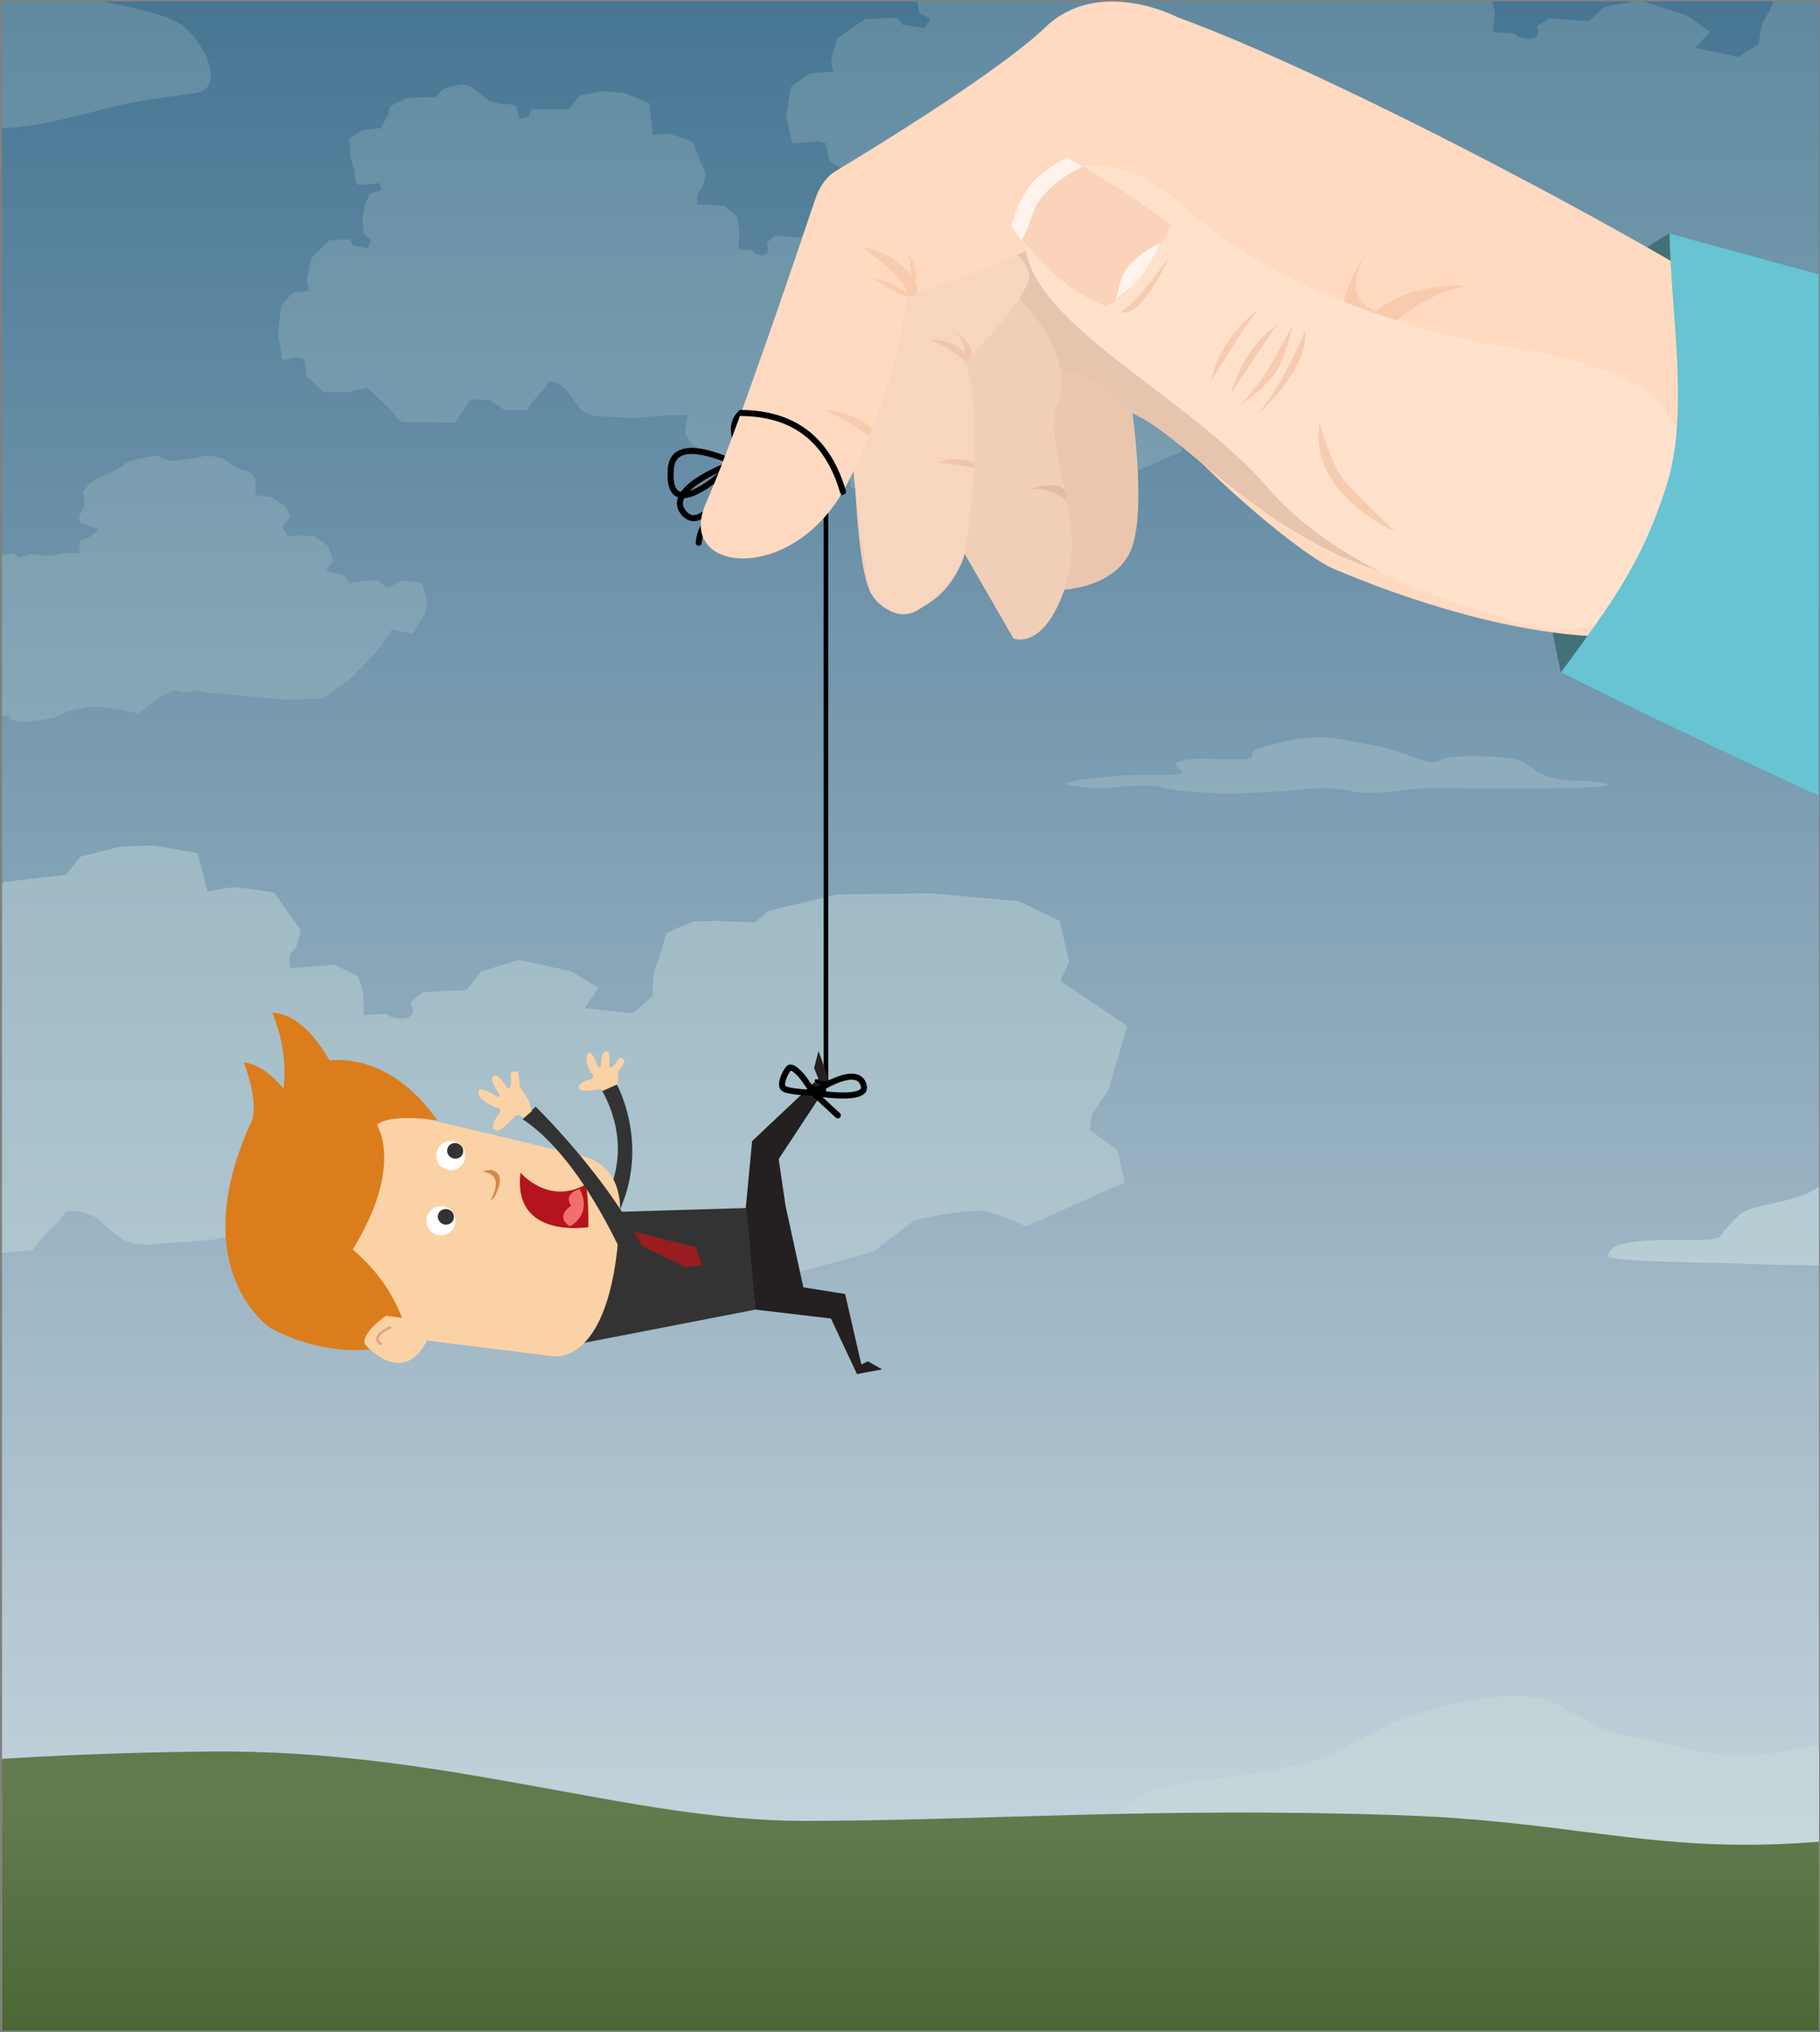 <svg xmlns="http://www.w3.org/2000/svg" xml:space="preserve" style="fill-rule:evenodd;clip-rule:evenodd;stroke-linecap:round;stroke-linejoin:round;stroke-miterlimit:1.5" viewBox="0 0 601 671"><rect x="0" y="0" width="601" height="671" fill="#808080" stroke="none"/><path id="fallstrick-rentengarantiezeit" d="M.683.497h600v670h-600z" style="fill:none"/><clipPath id="_clip1"><path id="fallstrick-rentengarantiezeit1" d="M.683.497h600v670h-600z"/></clipPath><g clip-path="url(#_clip1)"><path d="M-36.181.497h758.703v817.855H-36.181z" style="fill:url(#_Linear2)"/><g id="Wolken-3-Normaler-Tag"><path d="m296.767 89.537-9.367-2.794 3.127-5.062-5.098-5.222-9.975-4.576-7.684 2.076-3.319 4.559-8.503-.771-2.731 2.426s1.348 3.998-1.409 4.077c-2.756.079-3.332-1.688-3.332-1.688l-4.656-.343.357-6.222-.732-4.408-4.364-3.701-8.719-.371s-.538-3.482.714-4.447c1.252-.965 2.015-5.605 2.015-5.605s-1.795-4.16-2.303-5.433c-.509-1.274-2.102-5.212-2.102-5.212s-6.914-2.635-8.237-2.623c-1.322.013-4.866.362-4.866.362l-1.229-10.558-8.363-3.3s-6.22-.762-7.335-.553c-1.115.209-7.369 1.397-7.369 1.397l-3.261 4.44-12.371.126-1.222 2.455-3 .648-1.007-4.236s-1.243-.713-3.475-.562c-2.233.151-5.785-1.299-5.785-1.299l-4.708-3.959s-2.794-1.53-4.278-1.259c-1.485.272-5.195 1.089-6.077 1.769-.881.681-2.201 2.45-2.201 2.45l-9.222.165-5.764 2.734-.732 2.854-2.388 4.419-5.986.696-4.586 2.836.613 6.368 1.22 4.384s.135 4.449 1.534 4.482c1.4.032 6.762-.625 6.762-.625l.59 2.19-3.901 1.474-1.613 3.49-.747 5.639.567 4.188 2.375 1.724-1.177 2.873-4.813-.904-1.172-2.171-6.817.446-2.853 2.787-3.204 3.427-1.306 7.022.628 3.451-5.097.501-4.029 4.328-.982 9.266 1.411 8.681 5.464-.838 1.79.599.821 5.715 5.541 5.048s6.892.373 9.087-.105a298.755 298.755 0 0 0 5.413-1.258l8.42 8.123s1.833 3.328 3.997 3.284c2.165-.044 6.816-.139 8.961.03 2.145.168 7.599.108 7.599.108l4.965-7.644 6.648.109 4.481 3.355 7.483.148s2.016-3.13 4.587-5.749c2.571-2.618 2.25-3.839 3.661-3.711 1.411.128 4.435 1.628 5.287 3.086.852 1.458 3.72 5.319 4.429 6.057.71.738 2.785 2.095 5.028 2.179 2.244.084 12.058.579 12.058.579l12.231-.863 6.048-.085s-1.079 4.946-.917 5.974c.161 1.028 2.245 4.208 4.892 5.344 2.647 1.137 9.004 6.309 9.004 6.309l1.957 5.801s-.604 4.673 2.455 4.932c3.059.258 11.966 1.378 14.942 1.166 2.976-.212 9.585-3.127 9.585-3.127l3.995-5.1 4.921-3.946s2.841 2.066 2.925 3.253c.085 1.188-1.242 3.495 1.454 3.745 2.697.251 9.457.044 10.438.068.982.024 6.582-.352 6.582-.352s2.208-3.25 3.197-3.744c.988-.494 5.513-1.465 5.513-1.465s-.016 4.438 1.4 5.661c1.417 1.224 6.375 4.024 6.375 4.024l23.399-5.289 8.678-7.131s11.656-2.052 15.069.048c3.413 2.1 6.826 4.824 6.826 4.824L381.173 153l8.972-3.896-.72-8.941-5.103-6.16.789-4.202 3.745-5.959 4.952-16.573-5.522-6.292-6.712-7.723 2.084-4.861-1.002-11.232-7.724-6.481-17.234-4.629-18.41-2.42-13.917 2.48-2.736 2.642-7.648-1.588-4.438-.443L305.014 69l-1.444 4.929-1.943 5.694-.586 5.854-4.274 4.06Zm-189.144 99.102 1.282.237 4.709 1.105 1.933 2.624 1.312-.29 3.95-.56 4.093-.132 2.789 2.496 5.38-2.401 6.211.577 1.698 5.549-.307 4.33-4.558 7.208-6.657-1.559-4.399 6.588-6.685 6.953-3.914 3.782-8.172 5.622-13.312.204-11.64-1.115-9.103-.917-4.57-.279-2.855-.67-4.09.534-3.232-.63-5.328 2.455-3.644 3.022-2.874 2.268-5.351-1.218-7.424-1.05H29.39l-7.934 1.755-3.251 1.843-6.209 1.051s-5.759.607-7.882-.294c-2.123-.9-.065-1.46-.065-1.46l-8.334-.183-.401-2.712-5.247-1.927-6.282-.545-8.58.374-4.449.889-2.797 2.594-5.019.376-10.881.274-1.819-2.035-3.744-2.054-7.357-.751-9.157.327-1.41 2.478h-3.295l-3.475-3.005-6.229 1.047-3.811-1.594s1.246-2.36-1.037-2.503c-2.284-.142-2.831-1.006-2.831-1.006l-1.614-2.35.031-2.193-2.472-2.389-3.764.053-8.578.685-6.086-2.311-3.498-2.876-2.969-4.594-3.241-.954.418-4.701 2.823-1.766v-1.354l-6.912-2.502 1.922-3.532 2.069-1.656 4.552-1.39 4.993.461 2.618-2.961 1.23-2.657 4.17-1.41-.642-1.48.178-2.591 4.5-2.789 5.504-2.152 7.071-1.567 5.25 1.056 1.277 2.019 3.798-.476 5.018.06 4.574.066 2.613-2.506 6.121-.175 1.377 2.028 6.906 2.986 2.796 2.789 1.716 3.163-.665 2.425-.444 1.211-1.389 5.004-2.055 2.295 4.678 2.384.599 3.089 3.572-.482-1.316-3.877 3.193-3.521 4.485-1.753 6.481-.543 2.885 1.482 7.863.757 3.342 2.714 5.189.035 1.127.952 2.929 2.715 1.641-.847-.517-1.452s-3.267-2.912-3.403-4.152c-.137-1.241.128-2.671.128-2.671l3.557-2.129 2.005-3.987 2.651-2.302 6.135-.989 2.011 1.4 4.216-1.249 5.148.742 2.916-.414 3.304-.657 4.233.184.344-4.14 3.373-1.381 2.952-2.308s-3.051-1.272-4.946-1.693c-1.894-.42-1.726-2.604-1.726-2.604l1.808-3.774-.463-4.526 2.278-2.86 1.993-1.15 7.511-3.574s1.737-1.637 3.784-2.491c2.047-.854 6.045-1.155 7.649-1.671 1.604-.517 3.363 1.01 3.363 1.01l2.939.674s8.642-1.154 10.412-1.625c1.77-.471 6.505.872 6.505.872l2.815 2.142s3.266 1.897 4.886 2.024c1.621.127 2.632 2.671 2.632 2.671l.25 5.166 5.039.698 4.806 3.086 1.451 3.481-2.66 3.192 1.946 3.243 3.704-.417 5.221.353 4.265 3.186 1.79 4.954-2.44 3.392ZM58.968 7.58C48.5 1.608 16.48-2 2.135-5.188c-9.736-2.164-22.396-3.538-29.237-6.363-4.919-2.031-6.586-9.5-11.808-10.588-7.238-1.507-21.141 2.783-31.616 1.544-13.508-1.598-34.828-6.626-49.433-11.133-13.199-4.072-26.668-14.025-38.201-15.908-10.309-1.683-21.71.062-30.999 4.611-9.288 4.549-14.777 18.469-24.732 22.682-9.955 4.213-23.84.029-34.997 2.597-11.156 2.567-21.967 7.198-31.942 12.81-10.152 5.711-17.87 16.714-28.969 21.457-12.299 5.255-41.047 7.773-44.826 10.074-3.779 2.302 14.66 3.825 22.153 3.737 8.868-.104 12.502 9.052 26.9 7.722 8.06-.744 25.079-7.448 32.059-7.742 5.388-.226 19.417.87 24.817.753 13.243-.289 15.389-2.226 28.551-1.674 4.522.189-1.436 3.183 7.896 9.1 1.507.955 15.298 3.254 21.711 2.275 12.377-1.891 18.728 2.961 22.857-.12 4.361-3.253 12.125-2.757 15.957-2.295 11.093 1.338 16.181-3.013 24.274-2.268 10.345.952 24.92 7.456 37.799 7.982 15.324.626 35.355-2.597 54.147-4.229 2.485-.215 11.448-3.784 17.732-.704 14.66 7.185 35.915.914 53.85-3.54 13.09-3.251 24.832-4.163 28.863-4.952 10.572-2.071 1.029-19.066-5.973-23.06Z" style="fill:#c9ded9;fill-opacity:.2"/><path d="M466.591 68.25c-.425 1.324-1.518 4.865-1.33 5.735.233 1.076 3.38 4.422 7.421 5.637 4.042 1.214 13.713 6.686 13.713 6.686l2.914 6.084s-.995 4.88 3.691 5.182c4.686.301 18.325 1.561 22.891 1.369 4.565-.192 14.74-3.174 14.74-3.174l6.2-5.293 7.602-4.076s4.325 2.189 4.437 3.431c.112 1.242-1.956 3.641 2.175 3.93 4.131.289 14.496.141 16.001.176 1.504.034 10.096-.303 10.096-.303s3.433-3.375 4.956-3.882c1.522-.506 8.474-1.477 8.474-1.477s-.09 4.64 2.063 5.934c2.154 1.294 9.714 4.271 9.714 4.271l35.951-5.296 13.408-7.368s17.901-2.029 23.103.201c5.201 2.229 10.393 5.112 10.393 5.112l17.353-5.12 13.812-3.985-.972-9.355-7.733-6.491 1.272-4.386 5.829-6.193 7.836-17.279-8.374-6.634-10.178-8.142 3.266-5.061-1.37-11.755-11.746-6.853-26.353-5.012-28.189-2.716-21.373 2.454-4.234 2.735-11.701-1.737-6.798-.507-8.52 2.326-2.286 5.139-3.061 5.934-.985 6.115-6.613 4.202-14.319-3.015 4.869-5.261-7.739-5.511L541.672.136 529.861 2.23l-5.156 4.733-13.025-.891-4.222 2.51s2.007 4.193-2.22 4.248c-4.227.055-5.083-1.798-5.083-1.798l-7.133-.405.638-6.503-1.057-4.615-6.636-3.914-13.363-.476s-.773-3.645 1.16-4.642c1.934-.996 3.173-5.84 3.173-5.84s-2.691-4.368-3.452-5.704c-.761-1.336-3.145-5.47-3.145-5.47s-10.562-2.825-12.59-2.825c-2.027 0-7.466.33-7.466.33l-1.729-11.051-12.772-3.535s-9.525-.859-11.237-.651c-1.713.207-11.319 1.386-11.319 1.386l-5.065 4.61-18.968.008-1.908 2.554-4.61.648-1.482-4.44s-1.894-.757-5.319-.622c-3.425.136-8.85-1.416-8.85-1.416l-7.159-4.186s-4.261-1.628-6.541-1.359c-2.279.268-7.979 1.086-9.341 1.788-1.362.703-3.41 2.539-3.41 2.539l-14.141.081-8.877 2.8-1.165 2.977-3.726 4.597-9.187.667-7.073 2.919.846 6.665 1.807 4.596s.141 4.654 2.286 4.701c2.145.048 10.375-.585 10.375-.585l.873 2.296-6.002 1.501-2.524 3.634-1.229 5.888.808 4.385 3.617 1.826-1.847 2.992-7.367-.994-1.764-2.281-10.457.398-4.415 2.886-4.962 3.55-2.105 7.33.911 3.613-7.821.473-6.24 4.485-1.643 9.679 2.036 9.09 8.39-.821 2.735.645 1.174 5.983 8.421 5.333s10.561.46 13.933-.018a643.497 643.497 0 0 0 8.317-1.262l12.79 8.578s2.761 3.498 6.08 3.474c3.318-.025 10.451-.077 13.737.12 3.285.198 11.648.19 11.648.19l7.725-7.942 10.19.18 6.82 3.553 11.471.23s3.135-3.253 7.115-5.965c3.981-2.712 3.507-3.993 5.669-3.844 2.161.148 6.775 1.746 8.06 3.28 1.284 1.533 5.625 5.598 6.701 6.377 1.077.778 4.238 2.218 7.676 2.329 3.438.11 18.477.726 18.477.726l18.765-.781 8.892-.026c.061.159.134.327.217.501Z" style="fill:#c9ded9;fill-opacity:.2"/><path d="M724.039 612.711c-19.509 2.102-89.759 5.687-122.015 7.313-23.74 1.197-52.438 3.023-71.524 2.442-15.116-.46-27.966-5.127-42.993-5.928-23.385-1.246-64.924-.703-97.32-1.551-34.775-.91-111.47-.812-111.331-3.909.47-10.429 67.045-5.757 81.888-7.784 4.127-.563 4.648-2.952 7.171-4.374 3.811-2.148 8.351-6.562 15.696-8.514 10.53-2.798 33.536-4.206 47.487-8.273 14.223-4.147 25.399-12.981 37.849-16.607 10.518-3.064 25.094-6.498 36.852-5.152 11.758 1.345 18.831 11.156 33.699 13.224 7.965 1.108 23.649 6.374 35.831 6.108 13.512-.296 19.311-3.738 27.058-2.89 9.89 1.082 16.748 3.91 21.132 6.17 4.084 2.104-4.584 7.741 1.564 11.101 10.608 5.795 41.641 9.937 51.262 12.484 11.888 3.147 34.778-.184 42.727.839 4.493.578 9.524 4.809 4.967 5.301Z" style="fill:#c9ded9;fill-opacity:.4"/><path d="m208.933 334.604-15.897-1.723 4.559-6.738-9.114-5.453-17.129-3.788-12.495 3.916-4.941 6.159-14.21.589-4.23 3.451s2.736 4.634-1.83 5.227c-4.565.593-5.741-1.46-5.741-1.46l-7.771.42-.185-7.655-1.764-5.245-7.707-3.731-14.52 1.116s-1.327-4.15.631-5.553c1.958-1.402 2.646-7.2 2.646-7.2s-3.499-4.752-4.502-6.214c-1.004-1.462-4.139-5.98-4.139-5.98s-11.806-1.97-14-1.717c-2.193.253-8.033 1.317-8.033 1.317l-3.358-12.659-14.292-2.521s-10.42.19-12.244.645c-1.825.456-12.059 3.03-12.059 3.03l-4.858 6.003-20.519 2.38-1.721 3.215-4.9 1.33-2.2-4.986s-2.152-.646-5.839-.061c-3.686.586-9.764-.543-9.764-.543l-8.309-3.983s-4.829-1.364-7.258-.766c-2.43.598-8.486 2.263-9.865 3.252-1.379.988-3.348 3.384-3.348 3.384l-15.287 1.86-9.226 4.372-.86 3.614-3.412 5.821-9.85 1.926-7.258 4.284 1.812 7.659 2.574 5.129s.778 5.403 3.105 5.191c2.327-.213 11.146-1.978 11.146-1.978l1.253 2.565-6.292 2.499-2.241 4.549-.537 7.014 1.464 5.006 4.159 1.676-1.596 3.716-8.103-.237-2.215-2.436-11.259 1.769-4.388 3.915-4.891 4.756-1.291 8.802 1.473 4.096-8.398 1.528-6.147 6.005-.475 11.481 3.426 10.336 8.966-2.005 3.045.409 2.076 6.824 9.828 5.161s11.487-.785 15.071-1.763a655.186 655.186 0 0 0 8.827-2.509l14.992 8.395s3.457 3.73 7.044 3.287c3.587-.443 11.296-1.396 14.877-1.576 3.581-.181 12.628-1.235 12.628-1.235l7.288-10.219 11.047-1.063 7.857 3.287 12.44-1.166s2.954-4.182 6.895-7.839c3.941-3.657 3.257-5.089 5.615-5.186 2.358-.097 7.565 1.188 9.161 2.814 1.596 1.625 6.838 5.819 8.108 6.591 1.269.773 4.883 2.055 8.618 1.754 3.734-.3 20.086-1.462 20.086-1.462l20.195-3.255 10.028-1.191s-1.174 6.228-.777 7.453c.397 1.225 4.252 4.729 8.788 5.639 4.535.91 15.734 6.076 15.734 6.076l3.971 6.724s-.419 5.81 4.691 5.575c5.11-.235 20.035-.471 24.948-1.265 4.913-.795 15.52-5.54 15.52-5.54l5.994-6.941 7.676-5.699s4.973 2.01 5.262 3.443c.288 1.433-1.626 4.486 2.881 4.307 4.508-.18 15.702-1.648 17.334-1.796 1.632-.147 10.882-1.613 10.882-1.613s3.259-4.362 4.838-5.143c1.579-.78 8.969-2.779 8.969-2.779s.527 5.417 3.031 6.655c2.504 1.238 11.083 3.762 11.083 3.762l38.181-10.663 13.513-10.26s19.093-4.601 25.02-2.653c5.927 1.947 11.931 4.657 11.931 4.657l18.084-8.134 14.407-6.368-2.312-10.777-9.239-6.597.786-5.268 5.472-7.943 6.152-21.11-9.952-6.681-12.106-8.215 2.852-6.304-3.065-13.523-13.629-6.516-29.184-2.546-30.861.36-22.791 5.53-4.212 3.715-12.893-.561-7.422.258-8.904 3.775-1.782 6.273-2.513 7.296-.242 7.246-6.588 5.722Z" style="fill:#cadedf;fill-opacity:.4"/><path d="M725.052 415.766c1.986-.353-.206-3.396-2.164-3.812-3.464-.736-13.438 1.66-18.618-.604-4.192-1.831-17.715-4.81-22.336-8.978-2.68-2.416 1.098-6.469-.682-7.983-1.911-1.625-4.899-3.658-9.208-4.437-3.376-.609-5.903 1.865-11.79 2.078-5.309.192-12.142-3.595-15.613-4.392-6.478-1.487-9.56-8.543-14.684-9.51-5.124-.968-11.475 1.502-16.057 3.705-5.425 2.608-10.296 8.961-16.493 11.943-6.079 2.925-16.103 3.938-20.692 5.95-3.2 1.403-5.178 4.578-6.839 6.123-1.099 1.022-1.326 2.74-3.125 3.145-6.467 1.457-35.476-1.902-35.681 5.598-.061 2.227 33.358 2.157 48.511 2.811 14.116.61 32.216.219 42.406 1.115 6.547.576 12.146 3.933 18.733 4.264 8.316.418 20.821-.896 31.166-1.757 14.055-1.169 44.665-3.747 53.166-5.259Z" style="fill:#cadedf;fill-opacity:.6"/><path d="M389.775 255.526c-2.957.666-13.679.177-19.407.543-5.085.326-11.984 1.156-14.963 1.658-1.306.22-4.047.99-2.909 1.353 1.287.411 6.998 1.082 10.637 1.112 4.389.037 11.255-1.046 15.696-.892 3.878.136 7.155 1.43 10.946 1.821 4.309.444 9.899.806 14.906.845 5.25.042 11.081-.314 16.594-.597 5.634-.289 12.015-1.217 17.211-1.138 4.802.073 9.157 1.629 13.962 1.615 5.588-.017 13.939-1.46 19.565-1.715 4.708-.213 9.458.154 14.19.188 4.933.036 10.27.051 15.405.025 5.503-.027 12.731-.024 17.615-.188 3.929-.131 10.635-.443 11.688-.792 1.054-.35-3.411-1.055-5.367-1.305-2.586-.331-7.329-.231-10.15-.681a26.636 26.636 0 0 1-6.772-2.022c-2.284-1.041-3.908-3.288-6.93-4.223-3.021-.935-7.347-1.214-11.2-1.388-3.894-.175-9.214-.003-12.167.334-2.164.248-3.393 1.95-5.551 1.69-2.87-.345-8.34-2.791-11.671-3.76-2.657-.773-5.414-1.493-8.319-2.056-3.9-.756-10.953-2.168-15.078-2.48-3.211-.243-6.646.067-9.674.607-3.899.695-11.083 2.479-13.723 3.564-1.692.696.06 2.622-2.115 2.947-3.295.492-13.643-.239-17.657.007-2.381.146-5.634.651-6.428 1.472-.793.821 4.006 2.928 1.666 3.456Z" style="fill:#d7e6e4;fill-opacity:.21"/></g><path d="M813.815 616.128s-35.703-18.362-67.718-18.362c-100.424 0-120.967 11.092-168.143 11.364-39.006.226-65.93-8.019-114.917-9.727-80.944-2.823-140.194 1.847-197.666 1.847-57.472 0-118.577-23.715-196.098-22.904-191.369 2-233.312 37.782-233.312 37.782L-36.181 749.65h758.703l91.293-133.522Z" style="fill:url(#_Linear3)"/><path d="M272.743 358.484V164.378" style="fill:none;stroke:#000;stroke-width:1.5px"/><g id="Fred---schreiend---nach-links"><path d="m249.37 432.417 25.023 2.955 8.6 18.337 8.284-1.549-4.677-2.662-2.161 1.048-5.369-23.274-13.787-2.201-5.89-26.961-2.265-15.396 16.794-25.458-3.631-10.254-1.456 5.684 1.406 3.455-21.883 20.655-2.126 22.508" style="fill:#241f21;fill-rule:nonzero"/><path d="M199.542 361.573s.015-1.848-1.217-1.894c0 0-6.233.927-6.666.187 0 0-2.582-2.028 3.682-3.604 0 0 1.325-.604-.207-2.046 0 0-2.922-5.062-.717-6.505 0 0 .947-1.196 2.84 4.143 0 0 .74 1.747 1.189-.261 0 0 .076-4.924 1.894-4.478 0 0 1.431-.539.831 5.096 0 0 .591 1.389 2.692-1.997 0 0 .804-1.755 2.203-.239 0 0 1.095-.234-1.878 3.933 0 0-.119 5.612-1.129 6.26l-.454 1.292-3.063.113Z" style="fill:#fad2a5;fill-rule:nonzero"/><path d="M193.536 405.08s19.495-18.728 5.371-44.81l4.782-2.162s14.089 25.206-4.514 50.927l-5.639-3.955Z" style="fill:#333;fill-rule:nonzero"/><path d="m189.539 444.043 59.853-11.6s-2.109-26.546-2.926-33.566l-48.389 1.442-1.879 7.945-.199 18.541.821 8.471-7.281 8.767Z" style="fill:#333;fill-rule:nonzero"/><path d="m205.153 410.234-2.096 1.589-3.2-2.9.477-3.461 2.87-.951 2.563 1.267 24.052 6.068 2.041 5.936-5.464.593-20.378-9.69-.865 1.549Z" style="fill:#991c1f;fill-rule:nonzero"/><path d="m111.213 438.961 71.304 8.845s20.532 4.217 22.214-48.172c0 0 1.228-14.57-12.485-17.912l-66.452-15.85-14.581 73.089Z" style="fill:#fad2a5;fill-rule:nonzero"/><path d="M194.304 405.201s-25.178 4.204-22.416-17.989c0 0 8.73 10.426 20.793 4.314 0 0 1.671-3.495 1.623 13.675" style="fill:#b3141c;fill-rule:nonzero"/><path d="M191.425 392.616s-5.565 1.275-2.846 5.563c0 0-5.52 3.144-.426 6.796 0 0 7.688-3.822 3.272-12.359" style="fill:#f2706b;fill-rule:nonzero"/><path d="M159.322 386.929s2.571-1.115 3.443-.377c0 0 4.977.814.332 8.925l-1.27 1.017s5.64-8.866-2.505-9.565" style="fill:#d6874a;fill-rule:nonzero"/><path d="M137.468 441.821s-21.404 10.766-47.934-3.148c0 0-29.231-19.055-6.39-68.607 0 0 2.604-5.176-2.59-19.176 0 0 5.649-.407 13.038 8.518 0 0 2.065-11.283-3.708-25.008 0 0 9.525-.968 18.988 15.821 0 0 19.167-3.68 35.583 19.756 0 0-15.203-2.538-19.997 1.404 0 0 9.079 13.642-8.005 41.195 7.06 5.944 12.859 13.547 16.265 22.475 0 0 3.611 5.13 4.75 6.77" style="fill:#db7d1c;fill-rule:nonzero"/><path d="M127.447 434.481s-7.878 5.271-7.068 9.258c0 0 15.204 18.228 23.033-7.196" style="fill:#fad2a5;fill-rule:nonzero"/><path d="m129.232 438.491-.255.281c-1.001.389-3.643 1.693-3.852 3.088-.078.524.209 1.034.876 1.557a.426.426 0 0 1-.526.67c-.916-.72-1.316-1.511-1.191-2.352.319-2.126 3.969-3.595 4.386-3.757a.426.426 0 0 1 .549.243l.013.27Z" style="fill:#e0a680;fill-rule:nonzero"/><path d="M147.049 398.514a4.798 4.798 0 0 1 3.138 6.018 4.799 4.799 0 1 1-3.138-6.018" style="fill:#fff;fill-rule:nonzero"/><path d="M148.025 399.34c1.406.454 2.193 1.916 1.756 3.271-.435 1.353-1.929 2.081-3.336 1.629-1.407-.454-2.192-1.919-1.757-3.271.436-1.353 1.931-2.083 3.337-1.629" style="fill:#333;fill-rule:nonzero"/><path d="M150.239 376.973a4.799 4.799 0 1 1-2.878 9.156 4.799 4.799 0 0 1 2.878-9.156" style="fill:#fff;fill-rule:nonzero"/><path d="M151.095 377.567c1.406.452 2.193 1.916 1.756 3.27-.436 1.354-1.93 2.082-3.337 1.63-1.406-.454-2.192-1.919-1.756-3.271.436-1.353 1.931-2.083 3.337-1.629m61.78 54.186s-16.093-46.182-40.299-62.196l4.292-4.156s30.398 29.575 39.691 56.633l-3.684 9.719Z" style="fill:#333;fill-rule:nonzero"/><path d="M172.825 369.255s-1.318-1.726-2.495-.881c0 0-5.117 5.349-6.051 4.975 0 0-3.858-.023.822-5.997 0 0 .796-1.515-1.667-1.75 0 0-6.356-2.594-5.348-5.521 0 0 .016-1.792 5.618 1.798 0 0 1.944 1.09.916-1.098 0 0-3.475-4.624-1.467-5.519 0 0 .941-1.529 4.442 4.133 0 0 1.548.862 1.059-3.795 0 0-.516-2.206 1.873-1.806 0 0 .848-1.007 1.089 5.001 0 0 3.932 5.295 3.462 6.624l.508 1.526-2.761 2.31Z" style="fill:#fad2a5;fill-rule:nonzero"/></g><path d="M268.592 360.822s-8.59-.178-9.933-1.533.948-5.834 1.876-6.597c.928-.763 2.705 1.021 3.693 2.018 1.343 1.355 4.364 6.112 4.364 6.112s14.884-10.323 16.672-2.181c1.159 5.282-16.672 2.181-16.672 2.181l8.064 7.462" style="fill:none;stroke:#000;stroke-width:2px"/><path d="M267.623 358.613c1.779 1.803 3.008.156 4.44 1.303" style="fill:none;stroke:#000;stroke-width:1.5px"/><path d="M269.494 356.847c1.121 1.081 3.129.321 4.034 1.007" style="fill:none;stroke:#000;stroke-width:1px"/><path d="M242.342 152.862s-19.761-9.982-20.807 1.731c-1.874 20.978 20.807-1.731 20.807-1.731s-22.829 8.066-16.815 16.173c6.378 8.597 16.815-12.456 16.815-12.456 1.39 10.143-10.788 12.051-11.606 22.625m13.966-42.844c-10.437 9.878 16.104 33.072 33.656 25.937" style="fill:none;stroke:#000;stroke-width:2px"/><g id="Hand-groß-2"><path d="M551.319 77.096s-32.485 16.206-43.282 54.195c-7.415 26.09 7.404 90.749 7.404 90.749s202.597 102.439 284.376 114.579l17.864-186.823-266.362-72.7Z" style="fill:#427178"/><path d="M371.159 121.876 338.564 80.53l-46.271 24.384s80.23 30.963 81.668 31.557c20.02 8.262 51.257 53.168 109.889 57.941 73.293 5.967-54.727-90.993-87.151-89.48-32.423 1.513-25.54 16.944-25.54 16.944Z" style="fill:#e6c4ae"/><path d="m342.012 128.954 9.166 65.756s16.271-.553 21.961-12.322c5.689-11.769.822-45.917.822-45.917s-22.653-25.598-31.949-7.517" style="fill:#ebc6af"/><path d="M281.263 96.657s-1.112 83.595 5.915 98.298c7.027 14.704 26.672 4.952 31.293-12.2l16.183 28.062s10.115 4.422 17.293-17.494c7.177-21.916-8.379-46.82-2.552-60.31 9.42-21.805-35.648-70.378-68.132-36.356Z" style="fill:#f1ceb8"/><path d="M318.471 182.755s7.688-40.6.322-63.461c0 0 15.192-14.488 20.535-25.52 5.342-11.032-30.431-29.207-43.593-8.033-13.166 21.181-21.423 33.382-8.447 109.617 0 0 7.017 11.666 16.249 5.819 9.232-5.846 14.986-15.516 14.934-18.422Z" style="fill:#f8d5be"/><path d="M597.494 117.302c-1.289-9.601-144.228-88.169-208.689-111.624 0 0-25.949-13.67-43.698 3.4-14.738 14.174-55.822 39.392-69.332 47.537-2.759 1.663-5.137 4.923-6.467 8.879-6.687 19.893-27.558 81.45-36.186 100.678-10.343 23.052 28.451 27.288 46.016-5.272 17.565-32.56 20.551-63.76 20.551-63.76s39.007-10.059 63.981-28.741c14.47-10.825 2.306 11.514 1.241 39.048-.772 19.985 60.121 73.916 75.682 80.468 47.416 19.967 94.692 28.652 122.073 17.354l34.828-87.967Z" style="fill:#ffdac1"/><path d="M367.384 117.752s5.139 18.125 6.577 18.719c20.02 8.262 51.257 53.168 109.889 57.941 73.293 5.967-54.727-90.993-87.151-89.48-32.423 1.513-29.315 12.82-29.315 12.82Z" style="fill:#e6c4ae"/><path d="M284.471 81.485s14.908 10.307 15.218 15.655c1.035 1.76 7.305-.493-.931-8.471-6.833-6.621-14.287-7.184-14.287-7.184Z" style="fill:#f8cbad"/><path d="M299.689 97.14s-2.648-3.239-11.47-5.434c0 0 12.366 8.43 11.47 5.434Zm1.691-1.443s3.246-5.51-1.394-11.696c0 0 1.519 5.038.446 8.031-1.073 2.993.948 3.665.948 3.665Zm-13.252 46.223s-3.05-5.078-15.484-6.534c0 0 13.063 6.833 13.922 8.893l1.562-2.359Z" style="fill:#f8cbad"/><path d="M318.827 119.7s-3.963-4.406-11.359-7.383c0 0 7.647-.673 11.029 4.427 0 0 .245-4.517-3.245-7.09 0 0 5.586 3.118 5.696 7.326l-2.121 2.72Zm2.917 33.136s-5.02-2.613-11.658-.137c0 0 9.267.972 11.468 1.924l.19-1.787Z" style="fill:#efc5ac"/><path d="M352.306 165.611s-4.967-4.945-12.026-4.098c0 0 9.919-3.65 11.537.929l.489 3.169Z" style="fill:#e4bca3"/><path d="M454.921 112.066s12.305-14.998 30.052-17.673c0 0-18.386-1.73-30.313 8.222 0 0-13.098-2.867-3.287-19.32 0 0-19.634 27.24 3.548 28.771Z" style="fill:#f8cbad"/><g id="daumen"><path d="M489.327 113.265s-62.438-11.899-96.68-43.752c-25.201-23.442-52.157-18.585-54.036 8.683-1.878 27.268 52.973 51.428 80.082 82.891 16.903 19.618 43.915 32.744 68.744 40.131 14.991 4.46 27.471 10.205 41.322 4.433 36.792-15.333 32.969-57.938 19.453-72.687-13.516-14.749-58.885-19.699-58.885-19.699Z" style="fill:#ffe1cc"/><path d="M386.85 74.307s-12.025 24.525-22.163 26.637c-12.76-5.053-21.891-14.813-30.073-25.804 1.738-11.727 7.55-19.589 18.276-22.786 11.396 6.221 22.707 13.66 33.96 21.953Z" style="fill:#fad3ba"/><path d="M357.593 54.993s-13.177 5.893-16.306 15.046c-3.128 9.152-4.131 9.208-4.131 9.208l-3.19-4.467s2.353-10.579 8.474-16.028c6.121-5.449 10.077-6.675 10.077-6.675l5.076 2.916Zm25.88 25s-11.504 5.022-13.465 12.955c-1.962 7.933-1.717 5.906-1.717 5.906s6.9-4.344 10.222-9.983c3.323-5.638 4.96-8.878 4.96-8.878Z" style="fill:#fff3eb"/><path d="M386.278 84.581s-9.588 14.079-16.005 18.383c0 0 5.479 3.875 16.005-18.383Zm29.099 17.792s-12.735 8.99-15.345 23.299c0 0 12.687-20.984 15.345-23.299Zm15.583 6.783s-7.364 18.623-16.011 27.758c0 0 7.46-5.954 12.283-14.431 4.823-8.478 3.728-13.327 3.728-13.327Zm-9.046-1.961s-10.797 6.251-15.443 22.918c0 0 12.743-19.982 15.443-22.918Zm4.898.141s-5.7 10.871-8.986 16.049c-3.287 5.179-8.075 10.119-8.075 10.119s9.623-5.972 12.886-13.105 4.175-13.063 4.175-13.063Zm8.941 32.245s3.932 14.404 8.203 19.239c4.272 4.834 16.82 16.699 16.82 16.699s-29.018-12.296-25.023-35.938Z" style="fill:#f6cbaf"/></g><path d="M551.319 77.096c.429 26.763 6.638 59.2-.975 83.151-8.216 25.848-18.156 38.928-34.903 61.793 0 0 202.597 102.439 284.376 114.579l17.864-186.823-266.362-72.7Z" style="fill:#68c3d2"/></g><path d="M244.702 136.36c19.173.168 29.121 10.521 33.656 25.937" style="fill:none;stroke:#000;stroke-width:2px"/></g><defs><linearGradient id="_Linear2" x1="0" x2="1" y1="0" y2="0" gradientTransform="scale(758.734 889.014) rotate(-90 .68 .241)" gradientUnits="userSpaceOnUse"><stop offset="0" style="stop-color:#eff2f3;stop-opacity:1"/><stop offset="1" style="stop-color:#396c8c;stop-opacity:1"/></linearGradient><linearGradient id="_Linear3" x1="0" x2="1" y1="0" y2="0" gradientTransform="rotate(90 -122.163 477.116) scale(150.371)" gradientUnits="userSpaceOnUse"><stop offset="0" style="stop-color:#627a4d;stop-opacity:1"/><stop offset="1" style="stop-color:#34501c;stop-opacity:1"/></linearGradient></defs></svg>